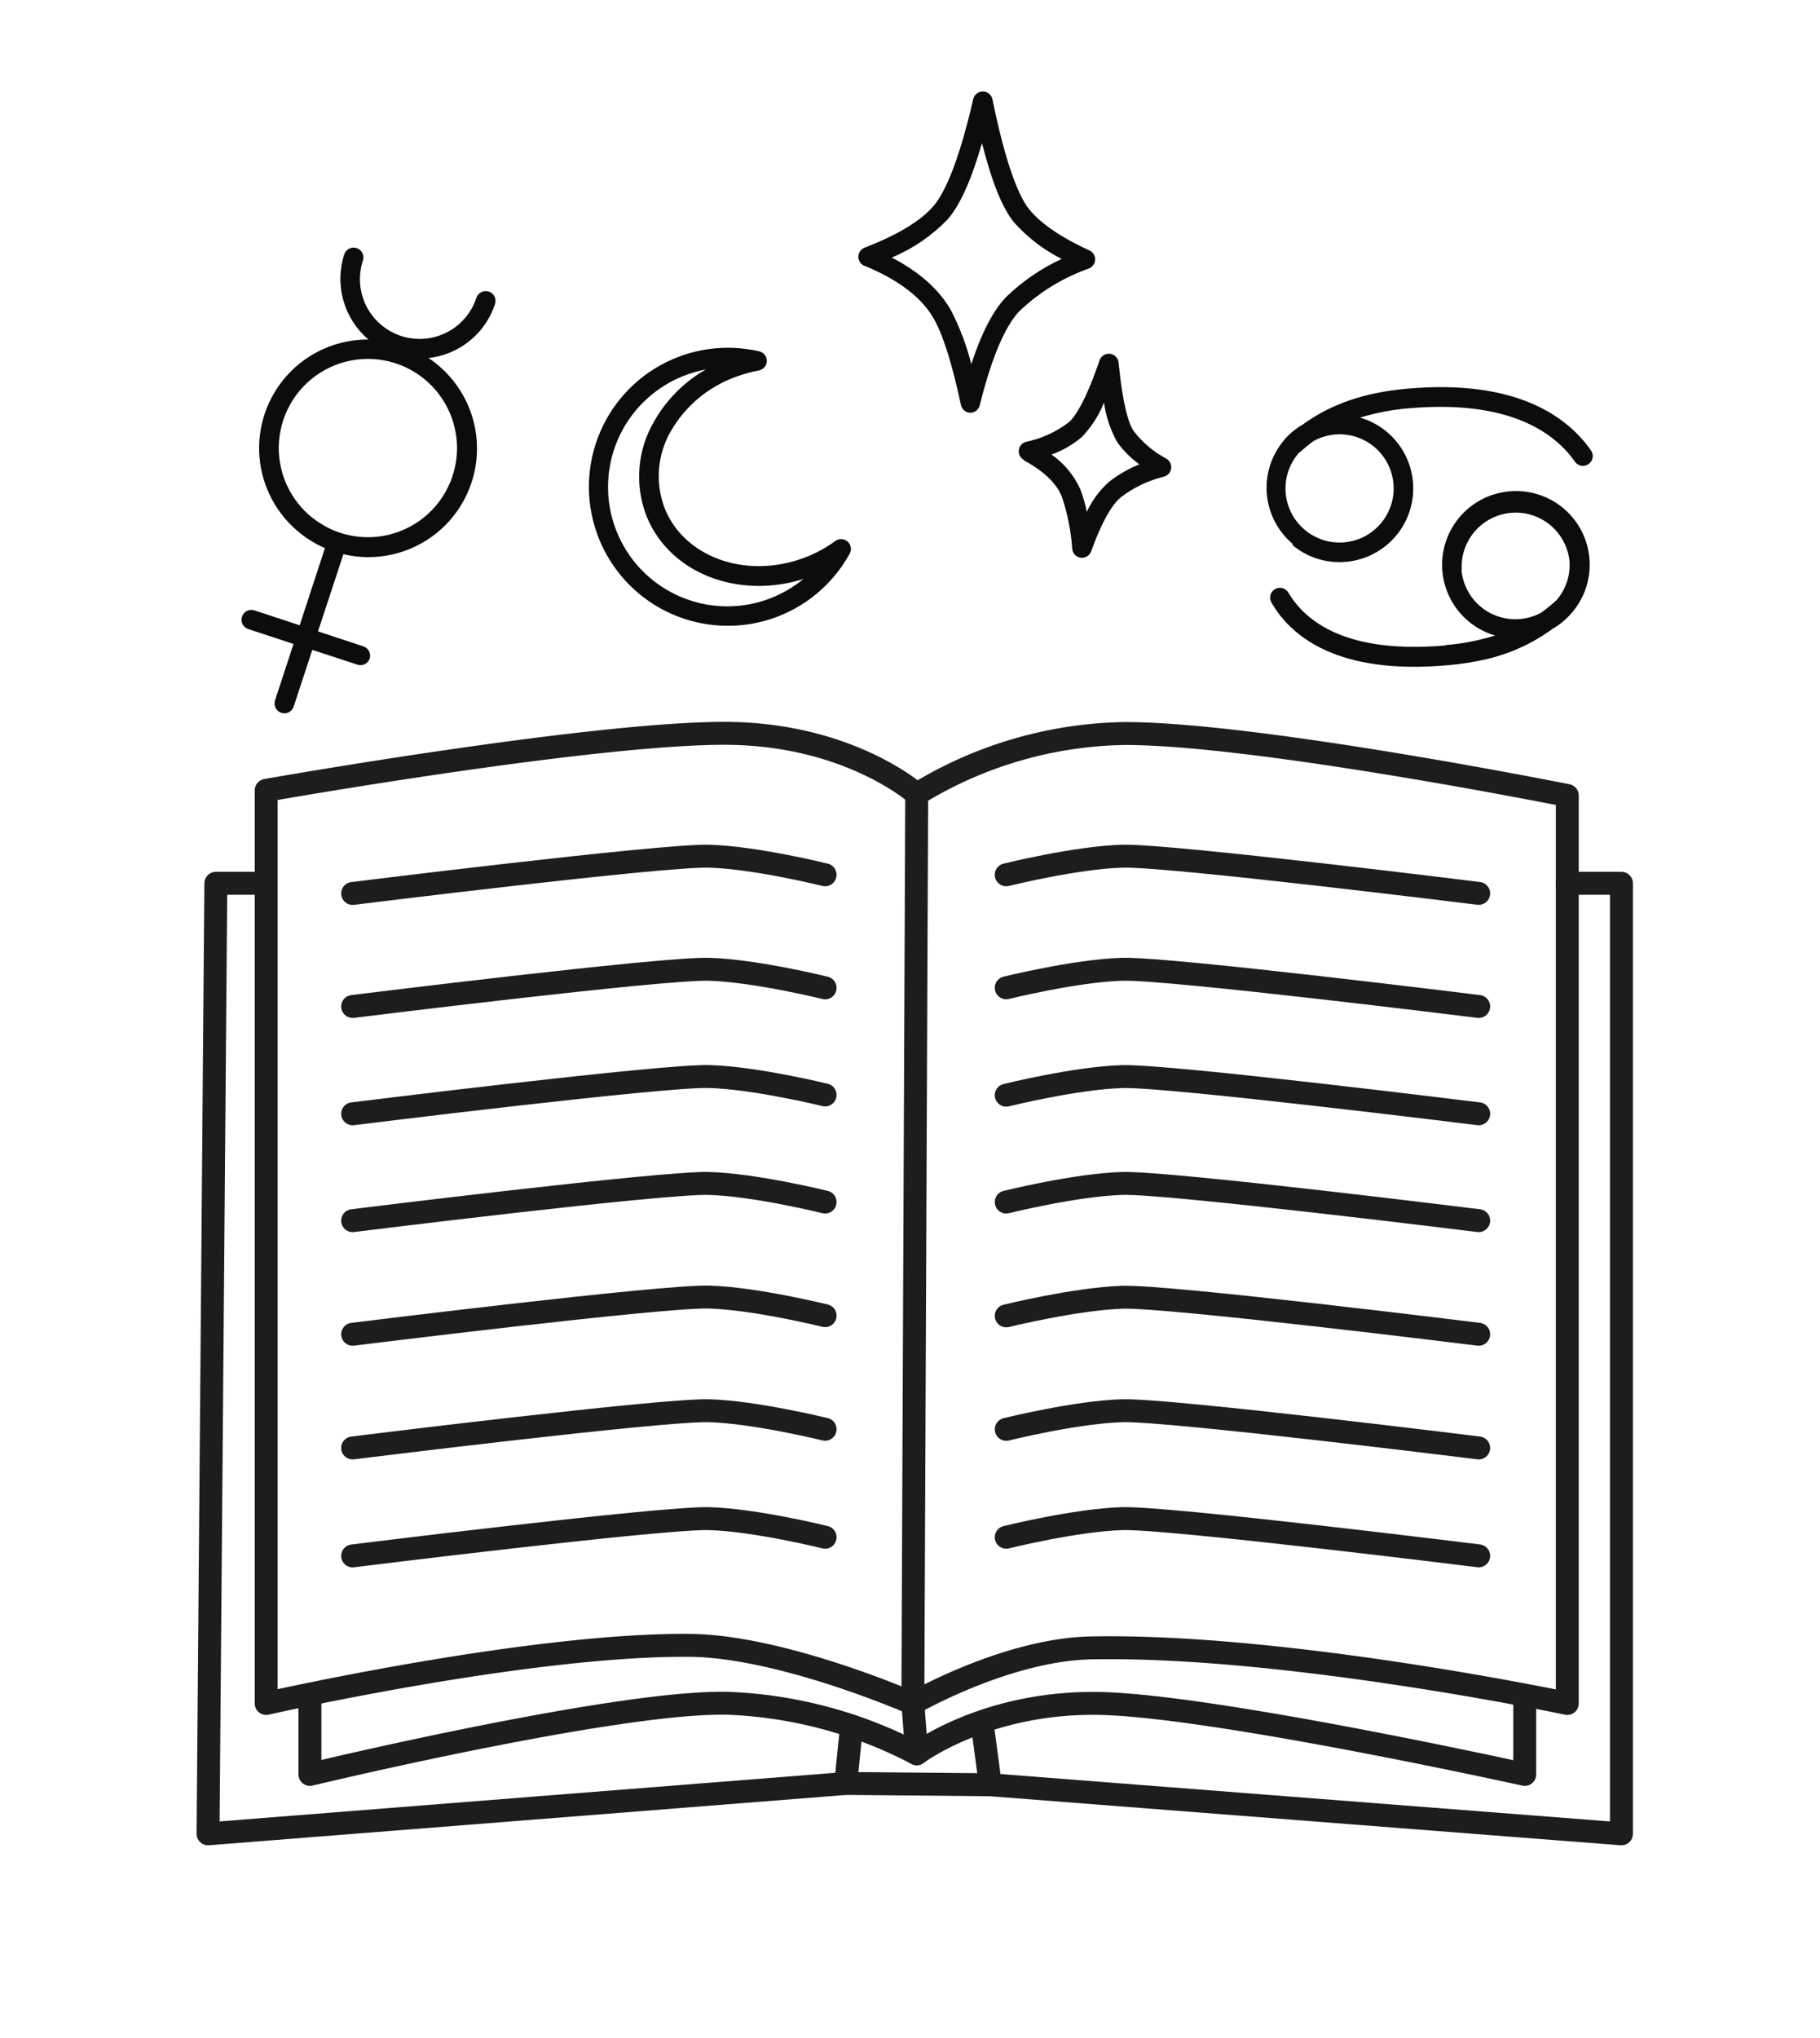 <svg xmlns="http://www.w3.org/2000/svg" xmlns:xlink="http://www.w3.org/1999/xlink" width="98.05mm" height="109.73mm" viewBox="0 0 277.93 311.04"><defs><style>.a,.b{fill:none;}.b{stroke:#1d1d1b;stroke-linecap:round;stroke-linejoin:round;stroke-width:3.5px;}.c{clip-path:url(#a);}.d{clip-path:url(#b);}.e{fill:#0c0c0c;}.f{clip-path:url(#c);}.g{clip-path:url(#d);}.h{clip-path:url(#e);}.i{clip-path:url(#g);}.j{clip-path:url(#h);}.k{clip-path:url(#i);}.l{clip-path:url(#k);}.m{clip-path:url(#l);}</style><clipPath id="a"><path class="a" d="M47.85,79.15A13.61,13.61,0,1,1,52,81.34a13.64,13.64,0,0,1-4.12-2.19Zm8.6,21.39a1.51,1.51,0,0,0-1-1.9l-6.89-2.27,3.88-11.78A16.58,16.58,0,0,0,66.43,55.36c-.32-.25-.65-.49-1-.71A12.1,12.1,0,0,0,75.6,46.4a1.5,1.5,0,0,0-2.85-.94,9.12,9.12,0,0,1-17.33-5.7,1.5,1.5,0,0,0-2.85-.94,12.15,12.15,0,0,0,3.69,13A16.58,16.58,0,0,0,46,81.51h0a16.55,16.55,0,0,0,3.62,2.15L45.76,95.44l-6.89-2.27a1.5,1.5,0,0,0-1.4,2.61,1.83,1.83,0,0,0,.46.24l6.89,2.27L42,106.9a1.51,1.51,0,0,0,.51,1.66,1.61,1.61,0,0,0,.45.24,1.5,1.5,0,0,0,1.9-1l2.83-8.61,6.89,2.26A1.5,1.5,0,0,0,56.45,100.54Z"/></clipPath><clipPath id="b"><rect class="a" x="36.14" y="8.89" width="206" height="110"/></clipPath><clipPath id="c"><path class="a" d="M165.23,66.68a16.39,16.39,0,0,0,3.36-5.23,17.23,17.23,0,0,0,2,6A14.26,14.26,0,0,0,174,70.87a18.88,18.88,0,0,0-4.65,2.68,14,14,0,0,0-3.39,4.58,19.83,19.83,0,0,0-1-3.48,12.93,12.93,0,0,0-4.38-5.27A15,15,0,0,0,165.23,66.68Zm-8.89,3.58c3,1.6,5,3.51,5.81,5.53a31.76,31.76,0,0,1,1.59,8,1.51,1.51,0,0,0,1.31,1.34h.18a1.49,1.49,0,0,0,1.41-1c1.93-5.36,3.54-7.45,4.56-8.26a17.75,17.75,0,0,1,6.55-3.12,1.5,1.5,0,0,0,.37-2.74,15.43,15.43,0,0,1-5-4.22c-.69-1-1.64-3.69-2.3-10.45a1.5,1.5,0,0,0-2.91-.34c-2.13,6.24-3.71,8.57-4.67,9.44a16.31,16.31,0,0,1-6.56,3,1.49,1.49,0,0,0-.31,2.76Z"/></clipPath><clipPath id="d"><rect class="a" x="49.43" y="13.97" width="206" height="110"/></clipPath><clipPath id="e"><path class="a" d="M144.66,33.54c1.9-2.12,3.65-6,5.3-11.69,1.52,6,3.13,9.94,4.89,12.09a24.34,24.34,0,0,0,7.28,5.58,30.74,30.74,0,0,0-8.37,5.7c-2,2-3.83,5.45-5.43,10.35a39,39,0,0,0-3-8c-1.76-3.25-4.83-6-9.14-8.26A25.66,25.66,0,0,0,144.66,33.54Zm-12.7,7c5.33,2.19,9,5,10.78,8.36,1.39,2.58,2.73,6.92,4,12.9A1.5,1.5,0,0,0,148.17,63h0a1.5,1.5,0,0,0,1.45-1.14c2.26-9.18,4.63-13,6.22-14.53A29.65,29.65,0,0,1,166.24,41a1.51,1.51,0,0,0,1-1.36,1.49,1.49,0,0,0-.87-1.41c-4.25-1.94-7.41-4.09-9.16-6.23-1.35-1.63-3.42-5.89-5.66-16.86a1.5,1.5,0,0,0-2.93,0c-2.44,10.6-4.69,14.78-6.16,16.41-2,2.27-5.54,4.37-10.43,6.25a1.5,1.5,0,0,0,0,2.79Z"/></clipPath><clipPath id="g"><path class="a" d="M196.34,75.27a8.22,8.22,0,0,1,1.95-6.08c.8-.7,1.55-1.32,2.3-1.87a8.32,8.32,0,0,1,3.25-1,8.26,8.26,0,1,1-7.5,9Zm1,7.9a11.14,11.14,0,0,0,8.21,2.58,10.89,10.89,0,0,0,1.74-.29,11.25,11.25,0,0,0,.41-21.72,35,35,0,0,1,7.53-1.43C230.44,61,237.37,66,240.5,70.46a1.48,1.48,0,0,0,1.59.6,1.5,1.5,0,0,0,.86-2.32c-3.58-5.11-11.34-10.89-28-9.42-6.56.58-11.65,2.32-16,5.47a11.16,11.16,0,0,0-2.79,2.28l0,0,0,0,0,0h0l-.05.07,0,0-.06.09a11.21,11.21,0,0,0,1.4,15.83Z"/></clipPath><clipPath id="h"><rect class="a" x="37.24" y="-4.07" width="206" height="110"/></clipPath><clipPath id="i"><path class="a" d="M223.22,87a8.26,8.26,0,0,1,16.45-1.45,8.19,8.19,0,0,1-2,6.08c-.79.71-1.55,1.32-2.29,1.87a8.26,8.26,0,0,1-12.2-6.5Zm-2.44,11.51c-15.13,1.34-21.39-3.63-24-8a1.5,1.5,0,1,0-2.59,1.51c3,5.16,10.13,11,26.82,9.52a39.86,39.86,0,0,0,6.27-1A27.48,27.48,0,0,0,237.06,96a11.33,11.33,0,0,0,2.86-2.34v0l0,0,0,0A11.24,11.24,0,0,0,230.45,75a11.25,11.25,0,0,0-2.14,22A35,35,0,0,1,220.78,98.46Z"/></clipPath><clipPath id="k"><path class="a" d="M98.6,78.43c2.49,6.7,9.28,11,17.29,11a22.54,22.54,0,0,0,6.79-1.06A18.22,18.22,0,1,1,104.8,57.22a19.65,19.65,0,0,1,3-.84,21.19,21.19,0,0,0-8,8.09A16.65,16.65,0,0,0,98.6,78.43Zm13.85-20.94a21.15,21.15,0,0,1,3.4-.94,1.49,1.49,0,0,0,.06-2.93,21.22,21.22,0,1,0,13.78,31,1.5,1.5,0,0,0-2.19-2,20,20,0,0,1-11.61,3.79c-6.74,0-12.43-3.57-14.48-9.08a13.71,13.71,0,0,1,1-11.47A18.77,18.77,0,0,1,112.45,57.49Z"/></clipPath><clipPath id="l"><rect class="a" x="32.61" y="-14.2" width="206" height="110"/></clipPath></defs><path class="b" d="M40.65,120.63V260s40-9.07,64.65-8.87c14.12.11,34.1,8.87,34.1,8.87s14.26-8.22,27.2-8.48c29.71-.59,72.74,8.48,72.74,8.48V121.42s-47.48-9.49-67.61-9.46A62.36,62.36,0,0,0,140,121.22s-10.4-9.29-29.4-9.29C89.92,111.93,40.65,120.63,40.65,120.63Z"/><polyline class="b" points="139.99 121.22 139.4 259.99 139.99 267.68"/><polyline class="b" points="239.34 134.82 247.61 134.82 247.61 279.9 151.23 272.41 129.15 272.21 31.77 279.9 32.96 134.82 39.46 134.82"/><path class="b" d="M53.85,136.37s47.31-5.88,54.4-5.69S126,133.52,126,133.52"/><path class="b" d="M53.85,153.62s47.31-5.88,54.4-5.68S126,150.78,126,150.78"/><path class="b" d="M53.85,170s47.31-5.88,54.4-5.69S126,167.12,126,167.12"/><path class="b" d="M53.85,186.31s47.31-5.88,54.4-5.68S126,183.47,126,183.47"/><path class="b" d="M53.85,203.65s47.31-5.88,54.4-5.68S126,200.81,126,200.81"/><path class="b" d="M53.85,221s47.31-5.88,54.4-5.68S126,218.15,126,218.15"/><path class="b" d="M53.85,237.48s47.31-5.88,54.4-5.69S126,234.63,126,234.63"/><path class="b" d="M225.81,136.36s-47.31-5.88-54.41-5.68-17.74,2.84-17.74,2.84"/><path class="b" d="M225.81,153.62s-47.31-5.88-54.41-5.68-17.74,2.83-17.74,2.83"/><path class="b" d="M225.81,170s-47.31-5.88-54.41-5.68-17.74,2.84-17.74,2.84"/><path class="b" d="M225.81,186.31s-47.31-5.88-54.41-5.68-17.74,2.84-17.74,2.84"/><path class="b" d="M225.81,203.65S178.5,197.77,171.4,198s-17.74,2.84-17.74,2.84"/><path class="b" d="M225.81,221s-47.31-5.88-54.41-5.68-17.74,2.84-17.74,2.84"/><path class="b" d="M225.81,237.47s-47.31-5.88-54.41-5.68-17.74,2.84-17.74,2.84"/><path class="b" d="M47.33,258.93v11.9S95.58,259.25,111.8,260A67.75,67.75,0,0,1,140,267.68s10.35-7.84,27.4-7.69,65.44,10.84,65.44,10.84v-11.9"/><line class="b" x1="130.04" y1="263.44" x2="129.15" y2="272.21"/><line class="b" x1="150.04" y1="263.44" x2="151.23" y2="272.41"/><g class="c"><g class="d"><rect class="e" x="15.13" y="34.94" width="82.37" height="76.79" transform="translate(-36.14 72.56) rotate(-52)"/></g></g><g class="f"><g class="g"><rect class="e" x="154.49" y="52.94" width="25.44" height="33.19"/></g></g><g class="h"><g class="g"><rect class="e" x="130.02" y="12.97" width="38.2" height="51.06"/></g></g><g class="i"><g class="j"><rect class="e" x="189.43" y="51.2" width="57.48" height="41.47" transform="translate(-10.92 54.92) rotate(-14)"/></g></g><g class="k"><g class="j"><rect class="e" x="190.12" y="68.23" width="56.48" height="41.22" transform="translate(-15.01 55.47) rotate(-14)"/></g></g><g class="l"><g class="m"><rect class="e" x="86.19" y="51.69" width="44.84" height="44.83"/></g></g></svg>